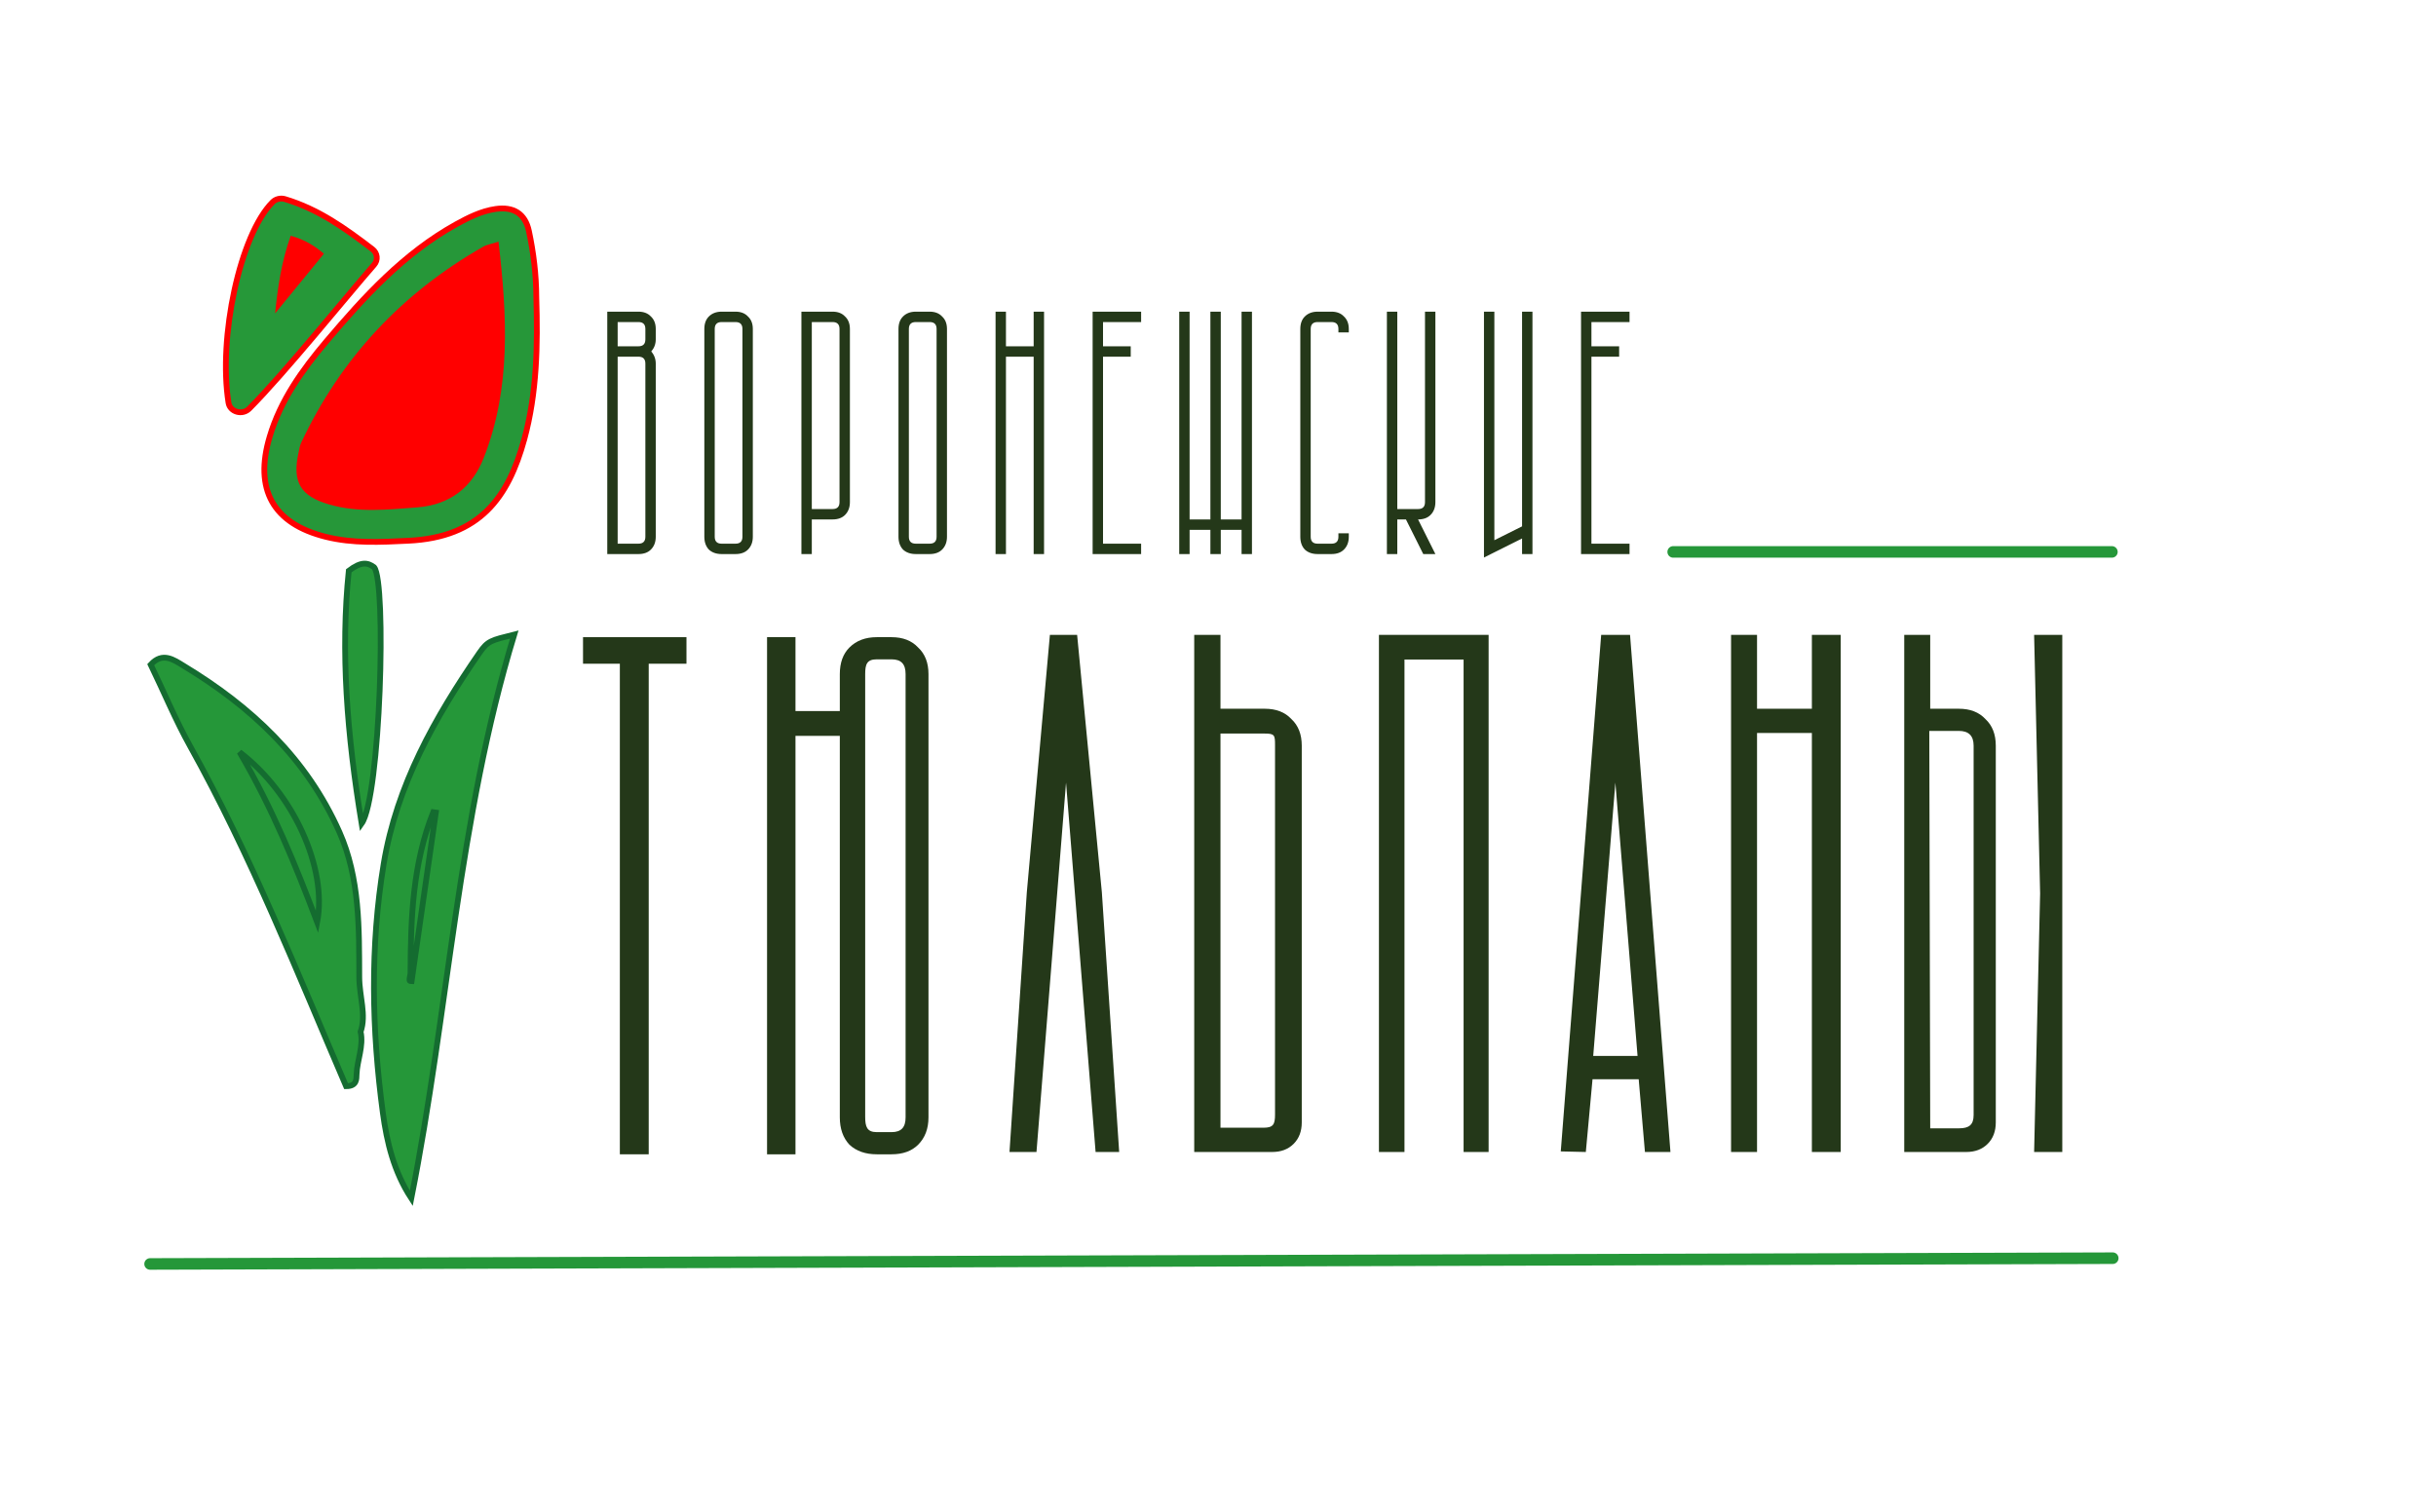 <?xml version="1.0" encoding="UTF-8"?> <svg xmlns="http://www.w3.org/2000/svg" width="422" height="262" viewBox="0 0 422 262" fill="none"><path d="M105.2 54H110.6C111.52 54 112.24 54.28 112.76 54.84C113.32 55.36 113.6 56.08 113.6 57V58.8C113.6 59.6 113.34 60.3 112.82 60.9C113.34 61.5 113.6 62.2 113.6 63V93C113.6 93.92 113.32 94.66 112.76 95.22C112.24 95.74 111.52 96 110.6 96H105.2V54ZM107 61.8V94.2H110.6C111.4 94.2 111.8 93.8 111.8 93V63C111.8 62.2 111.4 61.8 110.6 61.8H107ZM107 55.8V60H110.6C111.4 60 111.8 59.6 111.8 58.8V57C111.8 56.2 111.4 55.8 110.6 55.8H107ZM122.016 93V57C122.016 56.08 122.276 55.36 122.796 54.84C123.356 54.28 124.096 54 125.016 54H127.416C128.336 54 129.056 54.28 129.576 54.84C130.136 55.36 130.416 56.08 130.416 57V93C130.416 93.92 130.136 94.66 129.576 95.22C129.056 95.74 128.336 96 127.416 96H125.016C124.096 96 123.356 95.74 122.796 95.22C122.276 94.66 122.016 93.92 122.016 93ZM125.016 94.2H127.416C128.216 94.2 128.616 93.8 128.616 93V57C128.616 56.2 128.216 55.8 127.416 55.8H125.016C124.216 55.8 123.816 56.2 123.816 57V93C123.816 93.8 124.216 94.2 125.016 94.2ZM138.833 54H144.233C145.153 54 145.873 54.28 146.393 54.84C146.953 55.36 147.233 56.08 147.233 57V87C147.233 87.92 146.953 88.66 146.393 89.22C145.873 89.74 145.153 90 144.233 90H140.633V96H138.833V54ZM144.233 88.2C145.033 88.2 145.433 87.8 145.433 87V57C145.433 56.2 145.033 55.8 144.233 55.8H140.633V88.2H144.233ZM155.649 93V57C155.649 56.08 155.909 55.36 156.429 54.84C156.989 54.28 157.729 54 158.649 54H161.049C161.969 54 162.689 54.28 163.209 54.84C163.769 55.36 164.049 56.08 164.049 57V93C164.049 93.92 163.769 94.66 163.209 95.22C162.689 95.74 161.969 96 161.049 96H158.649C157.729 96 156.989 95.74 156.429 95.22C155.909 94.66 155.649 93.92 155.649 93ZM158.649 94.2H161.049C161.849 94.2 162.249 93.8 162.249 93V57C162.249 56.2 161.849 55.8 161.049 55.8H158.649C157.849 55.8 157.449 56.2 157.449 57V93C157.449 93.8 157.849 94.2 158.649 94.2ZM174.266 54V60H179.066V54H180.866V96H179.066V61.8H174.266V96H172.466V54H174.266ZM197.682 54V55.8H191.082V60H195.882V61.8H191.082V94.2H197.682V96H189.282V54H197.682ZM204.282 96V54H206.082V90H209.682V54H211.482V90H215.082V54H216.882V96H215.082V91.8H211.482V96H209.682V91.8H206.082V96H204.282ZM228.259 54H230.659C231.579 54 232.299 54.28 232.819 54.84C233.379 55.36 233.659 56.08 233.659 57V57.6H231.859V57C231.859 56.2 231.459 55.8 230.659 55.8H228.259C227.459 55.8 227.059 56.2 227.059 57V93C227.059 93.8 227.459 94.2 228.259 94.2H230.659C231.459 94.2 231.859 93.8 231.859 93V92.4H233.659V93C233.659 93.92 233.379 94.66 232.819 95.22C232.299 95.74 231.579 96 230.659 96H228.259C227.339 96 226.599 95.74 226.039 95.22C225.519 94.66 225.259 93.92 225.259 93V57C225.259 56.08 225.519 55.36 226.039 54.84C226.599 54.28 227.339 54 228.259 54ZM240.259 96V54H242.059V88.2H245.659C246.459 88.2 246.859 87.8 246.859 87V54H248.659V87C248.659 87.92 248.379 88.66 247.819 89.22C247.299 89.74 246.579 90 245.659 90L248.659 96H246.559L243.559 90H242.059V96H240.259ZM258.875 54V93.6L263.675 91.2V54H265.475V96H263.675V93.3L257.075 96.6V54H258.875ZM282.291 54V55.8H275.691V60H280.491V61.8H275.691V94.2H282.291V96H273.891V54H282.291Z" fill="#243819"></path><path d="M26 219L366 218" stroke="#259739" stroke-width="2" stroke-linecap="round"></path><path d="M329.88 110H334.38V122.8H339.34C341.303 122.8 342.839 123.397 343.948 124.592C345.143 125.701 345.74 127.237 345.74 129.2V194.48C345.74 196.016 345.271 197.253 344.332 198.192C343.393 199.131 342.156 199.6 340.62 199.6H329.88V110ZM334.22 126.64L334.38 195.5H339.38C341.087 195.5 341.9 194.907 341.9 193.2V129.2C341.9 127.493 341.047 126.64 339.34 126.64H334.22ZM357.26 110V199.6H352.38L353.42 154.8L352.38 110H357.26Z" fill="#243819"></path><path d="M304.38 110V122.8H313.88V110H318.88V199.6H313.88V127H304.38V199.6H299.88V110H304.38Z" fill="#243819"></path><path d="M270.38 199.5L277.38 110H282.38L289.38 199.6H284.96L283.88 187H275.88L274.72 199.6L270.38 199.5ZM283.68 182.96L279.84 135.6L276 182.96H283.68Z" fill="#243819"></path><path d="M257.88 110V199.6H253.545V114.273H243.305V199.6L238.88 199.6V110H257.88Z" fill="#243819"></path><path d="M206.88 110H211.43V122.8H219.11C221.073 122.8 222.609 123.397 223.718 124.592C224.913 125.701 225.51 127.237 225.51 129.2V194.48C225.51 196.016 225.041 197.253 224.102 198.192C223.163 199.131 221.926 199.6 220.39 199.6H206.88V110ZM211.43 127.1V195.395H218.88C220.587 195.395 220.88 194.807 220.88 193.1V129.1C220.88 127.393 220.817 127.1 219.11 127.1H211.43Z" fill="#243819"></path><path d="M181.88 110H186.595L190.88 154.6L193.88 199.6L189.795 199.6L184.675 135.6L179.555 199.6H174.88L177.88 154.6L181.88 110Z" fill="#243819"></path><path d="M137.805 110.4V123.2H145.485V116.8C145.485 114.837 146.04 113.301 147.149 112.192C148.344 110.997 149.922 110.4 151.885 110.4H154.445C156.408 110.4 157.944 110.997 159.053 112.192C160.248 113.301 160.845 114.837 160.845 116.8V193.6C160.845 195.563 160.248 197.141 159.053 198.336C157.944 199.445 156.408 200 154.445 200H151.885C149.922 200 148.344 199.445 147.149 198.336C146.04 197.141 145.485 195.563 145.485 193.6V127.5H137.805V200H132.88V110.4H137.805ZM149.88 116.8V193.5C149.88 195.207 150.178 196.16 151.885 196.16H154.445C156.152 196.16 156.88 195.307 156.88 193.6V116.8C156.88 115.093 156.152 114.24 154.445 114.24H151.885C150.178 114.24 149.88 115.093 149.88 116.8Z" fill="#243819"></path><path d="M101 110.4H118.92V115H112.38V200H107.38V115H101V110.4Z" fill="#243819"></path><path d="M59.952 188.201C51.431 168.367 43.495 148.284 32.968 129.349C30.409 124.759 28.393 119.885 26.107 115.162C28.159 112.9 30.098 114.316 31.78 115.341C43.491 122.414 53.12 131.379 58.799 144.167C62.377 152.199 62.207 161.04 62.236 169.289C62.249 172.659 63.495 175.86 62.473 178.769C63.021 181.242 61.856 183.752 61.773 186.124C61.744 186.964 61.839 188.205 59.952 188.201Z" fill="#259739" stroke="#146C30" stroke-miterlimit="10"></path><path d="M71.253 207.635C68.218 202.988 67.018 197.921 66.324 192.816C64.392 178.455 64.098 164.043 66.467 149.688C68.723 136.068 75.329 124.311 83.054 113.121C84.498 111.036 85.001 110.96 89.092 109.938C79.313 142.053 77.69 175.237 71.253 207.635Z" fill="#259739" stroke="#146C30" stroke-miterlimit="10"></path><path d="M92.906 51.48C93.166 59.785 93.028 68.065 90.818 76.15C88.059 86.159 83.159 93.109 70.697 93.693C65.904 93.93 61.151 94.183 56.458 93.016C47.285 90.74 43.999 84.79 46.714 75.679C48.587 69.352 52.354 64.109 56.521 59.17C63.094 51.402 69.933 43.911 78.997 38.876C81.151 37.687 83.385 36.565 85.848 36.209C88.889 35.77 90.978 36.932 91.634 40.067C92.431 43.824 92.893 47.625 92.906 51.48Z" fill="#269739" stroke="#FF0000" stroke-miterlimit="10"></path><path d="M49.383 34.5C55.177 36.253 59.748 39.515 64.518 43.172C65.4 43.849 65.531 45.069 64.802 45.888C59.928 51.459 49.285 64.68 43.171 70.811C41.98 72.001 39.838 71.383 39.584 69.782C37.775 58.504 41.577 40.686 47.199 35.04C47.74 34.477 48.611 34.261 49.383 34.5Z" fill="#269839" stroke="#FF0000" stroke-miterlimit="10"></path><path d="M60.419 98.896C62.593 97.239 63.705 97.47 64.805 98.28C66.999 100.812 65.9 138.128 62.648 142.698C60.103 127.23 58.986 112.919 60.419 98.896Z" fill="#259739" stroke="#146C30" stroke-miterlimit="10"></path><path d="M52.354 144.125C54.821 149.508 55.839 155.135 54.949 159.793C51.191 149.895 47.296 140.229 41.498 130.315C46.145 133.856 49.934 138.845 52.354 144.125Z" stroke="#146C30"></path><path d="M71.112 168.672L71.115 168.641L71.115 168.61C71.144 159.035 71.511 149.61 75.051 140.72C75.142 140.733 75.234 140.747 75.327 140.761L75.329 140.761C75.387 140.77 75.445 140.779 75.504 140.788C74.809 145.642 74.109 150.496 73.41 155.35C72.706 160.234 72.002 165.118 71.303 170.002C71.145 169.998 71.056 169.973 71.012 169.952C70.981 169.938 70.97 169.932 70.958 169.872C70.94 169.778 70.947 169.631 70.985 169.401C70.996 169.335 71.011 169.254 71.028 169.166C71.058 169.006 71.092 168.824 71.112 168.672Z" stroke="#146C30"></path><path d="M86.359 41.869C87.857 54.754 88.55 67.235 83.801 79.334C81.827 84.346 78.086 87.464 72.253 87.912C67.133 88.305 62.083 88.86 57.067 87.419C52.013 85.963 50.62 83.537 51.703 78.481C51.826 77.876 51.929 77.253 52.171 76.713C59.046 62.068 69.612 50.79 83.673 42.764C84.341 42.377 85.126 42.28 86.359 41.869Z" fill="#FF0000"></path><path d="M50.361 40.85C52.883 41.514 54.754 42.785 56.109 43.967C53.264 47.463 50.435 50.902 47.658 54.3C48.095 49.908 48.745 45.351 50.361 40.85Z" fill="#FF0000"></path><path d="M289.854 95.626H365.854" stroke="#259739" stroke-width="2" stroke-linecap="round"></path></svg> 